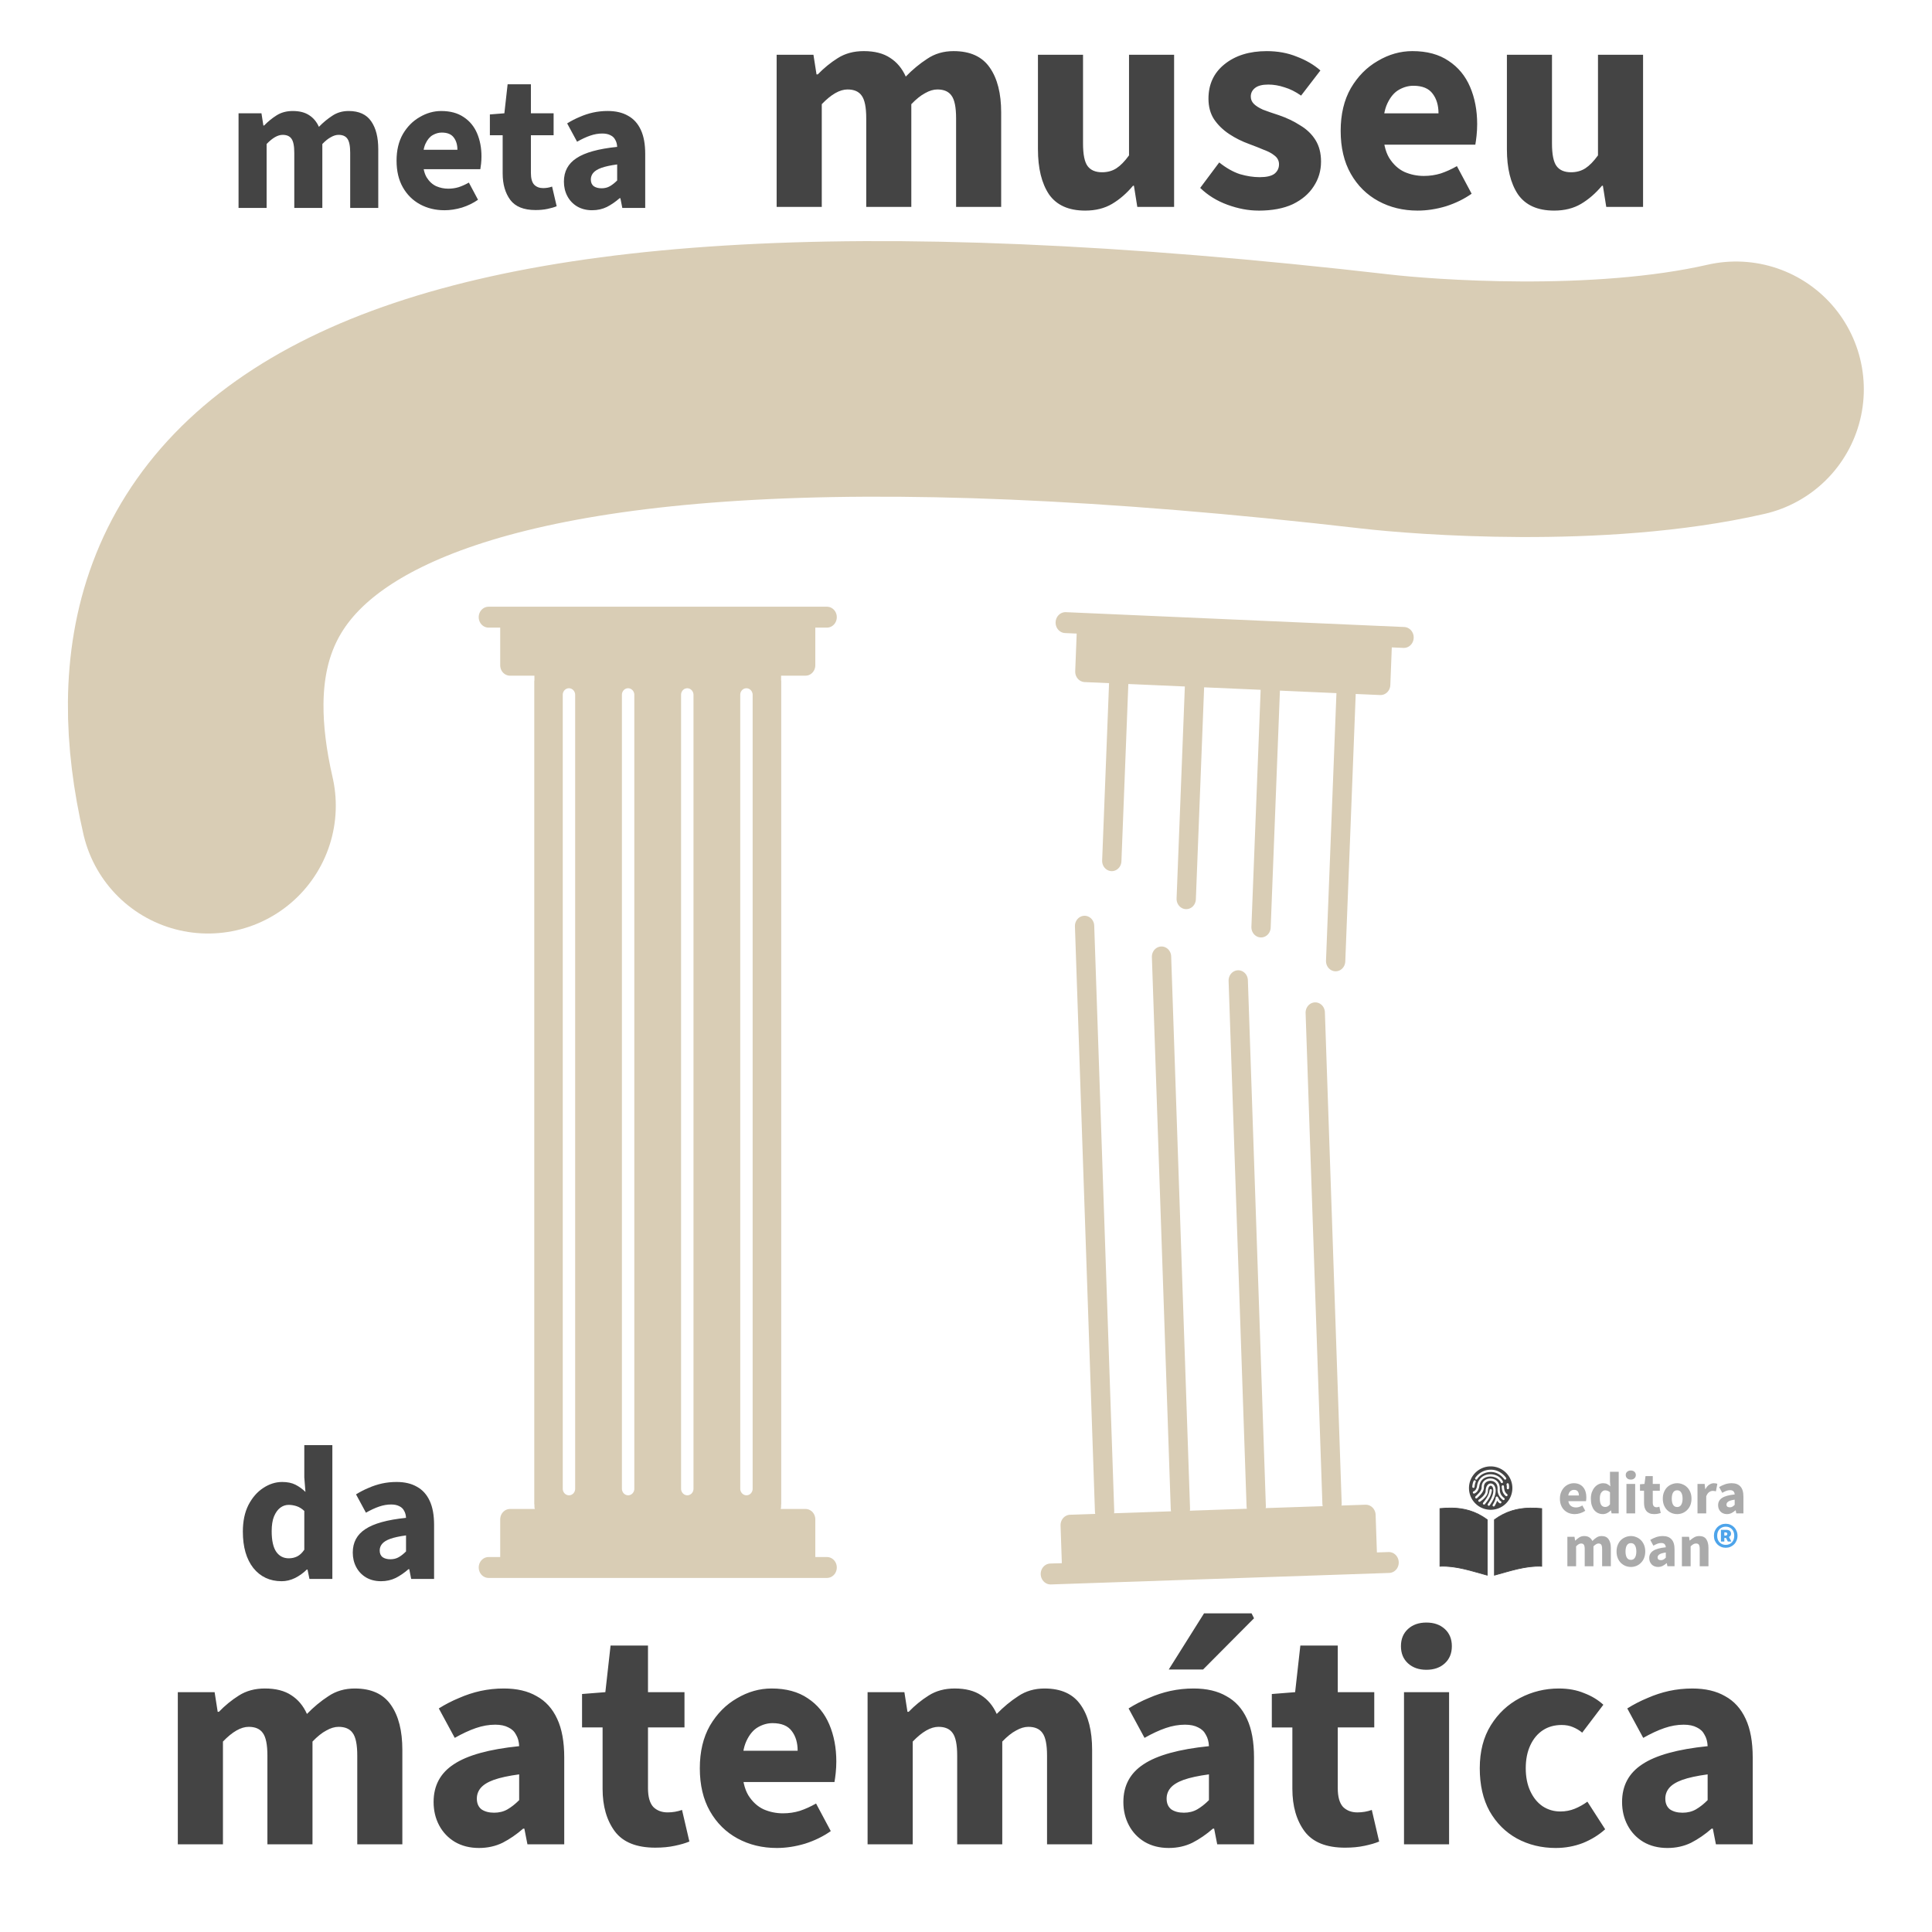 <?xml version="1.0" encoding="UTF-8" standalone="no"?>
<!-- Created with Inkscape (http://www.inkscape.org/) -->

<svg
   width="200mm"
   height="200mm"
   viewBox="0 0 200 200"
   version="1.1"
   id="svg1"
   inkscape:version="1.3.1 (9b9bdc1480, 2023-11-25, custom)"
   sodipodi:docname="museu_logo.svg"
   xml:space="preserve"
   xmlns:inkscape="http://www.inkscape.org/namespaces/inkscape"
   xmlns:sodipodi="http://sodipodi.sourceforge.net/DTD/sodipodi-0.dtd"
   xmlns="http://www.w3.org/2000/svg"
   xmlns:svg="http://www.w3.org/2000/svg"><sodipodi:namedview
     id="namedview1"
     pagecolor="#ffffff"
     bordercolor="#000000"
     borderopacity="0.25"
     inkscape:showpageshadow="2"
     inkscape:pageopacity="0.0"
     inkscape:pagecheckerboard="0"
     inkscape:deskcolor="#d1d1d1"
     inkscape:document-units="mm"
     showguides="true"
     inkscape:zoom="0.72426345"
     inkscape:cx="512.24454"
     inkscape:cy="486.70135"
     inkscape:window-width="2544"
     inkscape:window-height="954"
     inkscape:window-x="1288"
     inkscape:window-y="40"
     inkscape:window-maximized="0"
     inkscape:current-layer="layer1" /><defs
     id="defs1"><rect
       x="107.65"
       y="866.338"
       width="490.177"
       height="105.455"
       id="rect77" /><linearGradient
       id="linearGradient62-5"
       inkscape:swatch="gradient"><stop
         style="stop-color:#e2dcce;stop-opacity:1;"
         offset="0.394"
         id="stop76" /><stop
         style="stop-color:#d0b08d;stop-opacity:0;"
         offset="1"
         id="stop77" /></linearGradient><linearGradient
       id="linearGradient62-4"
       inkscape:swatch="gradient"><stop
         style="stop-color:#e2dcce;stop-opacity:1;"
         offset="0.394"
         id="stop74" /><stop
         style="stop-color:#d0b08d;stop-opacity:0;"
         offset="1"
         id="stop75" /></linearGradient><linearGradient
       id="linearGradient62-3"
       inkscape:swatch="gradient"><stop
         style="stop-color:#e2dcce;stop-opacity:1;"
         offset="0.394"
         id="stop72" /><stop
         style="stop-color:#d0b08d;stop-opacity:0;"
         offset="1"
         id="stop73" /></linearGradient><linearGradient
       id="linearGradient62-2"
       inkscape:swatch="gradient"><stop
         style="stop-color:#e2dcce;stop-opacity:1;"
         offset="0.394"
         id="stop70" /><stop
         style="stop-color:#d0b08d;stop-opacity:0;"
         offset="1"
         id="stop71" /></linearGradient><linearGradient
       id="linearGradient62"
       inkscape:swatch="gradient"><stop
         style="stop-color:#e2dcce;stop-opacity:1;"
         offset="0.394"
         id="stop68" /><stop
         style="stop-color:#d0b08d;stop-opacity:0;"
         offset="1"
         id="stop69" /></linearGradient><linearGradient
       id="swatch66"><stop
         style="stop-color:#e2dcce;stop-opacity:1;"
         offset="0"
         id="stop67" /></linearGradient><linearGradient
       id="linearGradient62-6"
       inkscape:swatch="gradient"><stop
         style="stop-color:#e2dcce;stop-opacity:1;"
         offset="0.394"
         id="stop65" /><stop
         style="stop-color:#d0b08d;stop-opacity:0;"
         offset="1"
         id="stop66" /></linearGradient><linearGradient
       id="linearGradient62-1"
       inkscape:swatch="gradient"><stop
         style="stop-color:#e2dcce;stop-opacity:1;"
         offset="0.394"
         id="stop63" /><stop
         style="stop-color:#d0b08d;stop-opacity:0;"
         offset="1"
         id="stop64" /></linearGradient><rect
       x="107.65"
       y="866.338"
       width="665.438"
       height="187.195"
       id="rect77-4" /><rect
       x="107.65"
       y="866.338"
       width="490.177"
       height="105.455"
       id="rect77-9" /><rect
       x="107.65"
       y="866.338"
       width="991.167"
       height="202.759"
       id="rect77-4-5" /><rect
       x="172"
       y="98"
       width="508"
       height="66"
       id="rect32" /><rect
       x="97.581"
       y="564.271"
       width="893.783"
       height="220.617"
       id="rect2" /><rect
       x="107.65"
       y="866.338"
       width="490.177"
       height="105.455"
       id="rect77-5" /><rect
       x="107.65"
       y="866.338"
       width="665.438"
       height="187.195"
       id="rect77-4-6" /><rect
       x="107.65"
       y="866.338"
       width="490.177"
       height="105.455"
       id="rect77-9-1" /><rect
       x="107.65"
       y="866.338"
       width="991.167"
       height="202.759"
       id="rect77-4-5-8" /><rect
       x="172"
       y="98"
       width="508"
       height="66"
       id="rect32-79" /><rect
       x="97.581"
       y="564.271"
       width="893.783"
       height="220.617"
       id="rect2-2" /><rect
       x="172"
       y="98"
       width="508"
       height="66"
       id="rect32-7" /><rect
       x="97.581"
       y="564.271"
       width="893.783"
       height="220.617"
       id="rect2-0" /></defs><g
     inkscape:label="Camada 1"
     inkscape:groupmode="layer"
     id="layer1"
     transform="translate(-9.898,-32.953)"><path
       d="m 34.593,54.48 v -9.799 h 2.371 l 0.198,1.264 h 0.079 q 0.593,-0.612 1.284,-1.047 0.711,-0.454 1.679,-0.454 1.047,0 1.699,0.435 0.652,0.415 1.008,1.205 0.652,-0.672 1.383,-1.146 0.731,-0.494 1.699,-0.494 1.6,0 2.331,1.067 0.731,1.047 0.731,2.884 v 6.085 H 46.15 V 48.77 q 0,-1.067 -0.296,-1.462 -0.277,-0.395 -0.909,-0.395 -0.375,0 -0.79,0.237 -0.415,0.217 -0.889,0.711 v 6.618 H 40.362 V 48.77 q 0,-1.067 -0.296,-1.462 -0.277,-0.395 -0.909,-0.395 -0.751,0 -1.659,0.948 v 6.618 z m 21.316,0.237 q -1.403,0 -2.529,-0.612 -1.126,-0.612 -1.778,-1.758 -0.652,-1.146 -0.652,-2.766 0,-1.6 0.652,-2.746 0.672,-1.146 1.738,-1.758 1.067,-0.632 2.232,-0.632 1.403,0 2.331,0.632 0.929,0.612 1.383,1.679 0.454,1.067 0.454,2.39 0,0.375 -0.04,0.751 -0.04,0.356 -0.079,0.573 h -6.421 l -0.04,-2.015 h 4.089 q 0,-0.77 -0.375,-1.264 -0.375,-0.514 -1.245,-0.514 -0.474,0 -0.929,0.257 -0.454,0.257 -0.751,0.889 -0.296,0.632 -0.277,1.758 0.02,1.106 0.395,1.738 0.395,0.632 0.988,0.909 0.593,0.257 1.245,0.257 0.573,0 1.087,-0.158 0.533,-0.178 1.047,-0.474 l 0.948,1.778 q -0.731,0.514 -1.659,0.81 -0.929,0.277 -1.818,0.277 z m 9.423,-0.02 q -1.818,0 -2.608,-1.047 -0.79,-1.067 -0.79,-2.746 v -3.951 h -1.324 v -2.153 l 1.501,-0.119 0.336,-3.003 h 2.41 v 3.003 h 2.351 v 2.272 h -2.351 v 3.912 q 0,0.83 0.336,1.205 0.356,0.356 0.929,0.356 0.237,0 0.474,-0.04 0.237,-0.04 0.454,-0.119 l 0.474,2.035 q -0.375,0.158 -0.948,0.277 -0.553,0.119 -1.245,0.119 z m 5.867,0.02 q -0.889,0 -1.561,-0.395 -0.652,-0.395 -1.008,-1.067 -0.356,-0.672 -0.356,-1.501 0,-1.58 1.304,-2.43 1.304,-0.869 4.208,-1.166 -0.02,-0.435 -0.198,-0.731 -0.158,-0.316 -0.494,-0.474 -0.336,-0.178 -0.849,-0.178 -0.612,0 -1.245,0.217 -0.632,0.217 -1.363,0.632 l -1.027,-1.897 q 0.632,-0.395 1.304,-0.672 0.672,-0.296 1.383,-0.454 0.731,-0.158 1.501,-0.158 1.264,0 2.114,0.494 0.869,0.474 1.324,1.462 0.454,0.968 0.454,2.489 v 5.591 h -2.371 l -0.198,-1.008 h -0.079 q -0.632,0.553 -1.324,0.909 -0.691,0.336 -1.521,0.336 z m 0.968,-2.272 q 0.494,0 0.869,-0.217 0.375,-0.217 0.751,-0.593 V 49.975 q -1.027,0.138 -1.64,0.356 -0.593,0.217 -0.849,0.533 -0.237,0.296 -0.237,0.672 0,0.454 0.296,0.691 0.316,0.217 0.81,0.217 z"
       id="text77"
       style="font-weight:bold;font-size:74.667px;line-height:1.31;font-family:'Source Sans 3';-inkscape-font-specification:'Source Sans 3 Bold';text-align:center;text-anchor:middle;white-space:pre;fill:#444444;stroke-width:0.624;stroke-linecap:square"
       inkscape:label="meta"
       aria-label="meta" /><path
       d="m 39.049,196.639 q -1.818,0 -2.924,-1.363 -1.087,-1.383 -1.087,-3.773 0,-1.6 0.573,-2.746 0.593,-1.146 1.521,-1.758 0.948,-0.632 1.976,-0.632 0.81,0 1.363,0.277 0.553,0.277 1.047,0.751 l -0.119,-1.501 v -3.339 h 2.904 v 13.849 h -2.371 l -0.198,-0.968 h -0.079 q -0.514,0.514 -1.205,0.869 -0.691,0.336 -1.403,0.336 z m 0.751,-2.371 q 0.474,0 0.869,-0.198 0.395,-0.198 0.731,-0.691 v -4.01 q -0.375,-0.356 -0.79,-0.494 -0.415,-0.138 -0.83,-0.138 -0.474,0 -0.869,0.296 -0.395,0.296 -0.652,0.909 -0.237,0.593 -0.237,1.521 0,1.442 0.474,2.134 0.474,0.672 1.304,0.672 z m 9.542,2.371 q -0.889,0 -1.561,-0.395 -0.652,-0.395 -1.008,-1.067 -0.356,-0.672 -0.356,-1.501 0,-1.58 1.304,-2.43 1.304,-0.869 4.208,-1.166 -0.02,-0.435 -0.198,-0.731 -0.158,-0.316 -0.494,-0.474 -0.336,-0.178 -0.849,-0.178 -0.612,0 -1.245,0.217 -0.632,0.217 -1.363,0.632 L 46.754,187.65 q 0.632,-0.395 1.304,-0.672 0.672,-0.296 1.383,-0.454 0.731,-0.158 1.501,-0.158 1.264,0 2.114,0.494 0.869,0.474 1.324,1.462 0.454,0.968 0.454,2.489 v 5.591 h -2.371 l -0.198,-1.008 h -0.079 q -0.632,0.553 -1.324,0.909 -0.691,0.336 -1.521,0.336 z m 0.968,-2.272 q 0.494,0 0.869,-0.217 0.375,-0.217 0.751,-0.593 v -1.659 q -1.027,0.138 -1.64,0.356 -0.593,0.217 -0.849,0.533 -0.237,0.296 -0.237,0.672 0,0.454 0.296,0.691 0.316,0.217 0.81,0.217 z"
       id="text77-7"
       style="font-weight:bold;font-size:74.667px;line-height:1.31;font-family:'Source Sans 3';-inkscape-font-specification:'Source Sans 3 Bold';text-align:center;white-space:pre;fill:#444444;stroke-width:0.624;stroke-linecap:square"
       inkscape:label="da"
       aria-label="da" /><path
       d="m 90.296,54.373 v -15.748 h 3.81 l 0.318,2.032 h 0.127 q 0.953,-0.984 2.064,-1.683 1.143,-0.73 2.699,-0.73 1.683,0 2.73,0.699 1.048,0.667 1.619,1.937 1.048,-1.079 2.223,-1.841 1.175,-0.794 2.731,-0.794 2.572,0 3.747,1.714 1.175,1.683 1.175,4.636 v 9.779 h -4.667 v -9.176 q 0,-1.714 -0.476,-2.349 -0.445,-0.635 -1.46,-0.635 -0.603,0 -1.27,0.381 -0.667,0.349 -1.429,1.143 v 10.636 h -4.667 v -9.176 q 0,-1.714 -0.476,-2.349 -0.445,-0.635 -1.46,-0.635 -1.206,0 -2.667,1.524 v 10.636 z m 31.94,0.381 q -2.572,0 -3.747,-1.683 -1.143,-1.714 -1.143,-4.667 v -9.779 h 4.667 v 9.176 q 0,1.714 0.476,2.349 0.476,0.635 1.492,0.635 0.857,0 1.492,-0.413 0.635,-0.413 1.302,-1.333 v -10.414 h 4.667 v 15.748 h -3.81 l -0.349,-2.191 h -0.095 q -0.984,1.175 -2.159,1.873 -1.175,0.699 -2.794,0.699 z m 17.939,0 q -1.556,0 -3.207,-0.603 -1.651,-0.603 -2.826,-1.746 l 1.968,-2.635 q 1.079,0.857 2.127,1.206 1.079,0.318 2.064,0.318 1.048,0 1.524,-0.349 0.476,-0.381 0.476,-0.984 0,-0.54 -0.445,-0.889 -0.413,-0.349 -1.111,-0.603 -0.667,-0.286 -1.524,-0.603 -1.143,-0.413 -2.095,-1.048 -0.953,-0.635 -1.556,-1.524 -0.572,-0.889 -0.572,-2.127 0,-2.223 1.651,-3.556 1.683,-1.365 4.381,-1.365 1.714,0 3.111,0.572 1.429,0.54 2.445,1.429 l -2,2.603 q -0.857,-0.603 -1.714,-0.857 -0.857,-0.286 -1.683,-0.286 -0.921,0 -1.365,0.349 -0.445,0.349 -0.445,0.889 0,0.445 0.318,0.762 0.318,0.318 0.953,0.603 0.667,0.254 1.651,0.572 1.206,0.413 2.191,1.048 1.016,0.603 1.587,1.524 0.572,0.921 0.572,2.223 0,1.429 -0.762,2.572 -0.73,1.143 -2.159,1.841 -1.429,0.667 -3.556,0.667 z m 16.478,0 q -2.254,0 -4.064,-0.984 -1.81,-0.984 -2.857,-2.826 -1.048,-1.841 -1.048,-4.445 0,-2.572 1.048,-4.413 1.079,-1.841 2.794,-2.826 1.714,-1.016 3.588,-1.016 2.254,0 3.747,1.016 1.492,0.984 2.223,2.699 0.73,1.714 0.73,3.842 0,0.603 -0.064,1.206 -0.064,0.572 -0.127,0.921 h -10.319 l -0.064,-3.239 h 6.572 q 0,-1.238 -0.603,-2.032 -0.603,-0.826 -2,-0.826 -0.762,0 -1.492,0.413 -0.73,0.413 -1.206,1.429 -0.476,1.016 -0.445,2.826 0.032,1.778 0.635,2.794 0.635,1.016 1.587,1.46 0.953,0.413 2,0.413 0.921,0 1.746,-0.254 0.857,-0.286 1.683,-0.762 l 1.524,2.857 q -1.175,0.826 -2.667,1.302 -1.492,0.445 -2.921,0.445 z m 14.129,0 q -2.572,0 -3.747,-1.683 -1.143,-1.714 -1.143,-4.667 v -9.779 h 4.667 v 9.176 q 0,1.714 0.476,2.349 0.476,0.635 1.492,0.635 0.857,0 1.492,-0.413 0.635,-0.413 1.302,-1.333 v -10.414 h 4.667 v 15.748 h -3.81 l -0.349,-2.191 h -0.095 q -0.984,1.175 -2.159,1.873 -1.175,0.699 -2.794,0.699 z"
       id="text77-6"
       style="font-weight:bold;font-size:120px;line-height:1.31;font-family:'Source Sans 3';-inkscape-font-specification:'Source Sans 3 Bold';text-align:center;white-space:pre;fill:#444444;stroke-width:0.624;stroke-linecap:square"
       inkscape:label="museu"
       aria-label="museu" /><path
       d="m 28.305,223.874 v -15.748 h 3.81 l 0.318,2.032 h 0.127 q 0.953,-0.984 2.064,-1.683 1.143,-0.73 2.699,-0.73 1.683,0 2.731,0.699 1.048,0.667 1.619,1.937 1.048,-1.079 2.223,-1.841 1.175,-0.794 2.731,-0.794 2.572,0 3.747,1.714 1.175,1.683 1.175,4.636 v 9.779 h -4.667 v -9.176 q 0,-1.714 -0.476,-2.349 -0.445,-0.635 -1.46,-0.635 -0.603,0 -1.27,0.381 -0.667,0.349 -1.429,1.143 v 10.636 h -4.667 v -9.176 q 0,-1.714 -0.476,-2.349 -0.445,-0.635 -1.46,-0.635 -1.206,0 -2.667,1.524 v 10.636 z m 31.178,0.381 q -1.429,0 -2.508,-0.635 -1.048,-0.635 -1.619,-1.714 -0.572,-1.079 -0.572,-2.413 0,-2.54 2.095,-3.905 2.095,-1.397 6.763,-1.873 -0.032,-0.699 -0.318,-1.175 -0.254,-0.508 -0.794,-0.762 -0.54,-0.286 -1.365,-0.286 -0.984,0 -2,0.349 -1.016,0.349 -2.191,1.016 l -1.651,-3.048 q 1.016,-0.635 2.095,-1.079 1.079,-0.476 2.223,-0.73 1.175,-0.254 2.413,-0.254 2.032,0 3.397,0.794 1.397,0.762 2.127,2.349 0.73,1.556 0.73,4 v 8.985 h -3.81 l -0.318,-1.619 h -0.127 q -1.016,0.889 -2.127,1.46 -1.111,0.54 -2.445,0.54 z m 1.556,-3.651 q 0.794,0 1.397,-0.349 0.603,-0.349 1.206,-0.953 v -2.667 q -1.651,0.222 -2.635,0.572 -0.953,0.349 -1.365,0.857 -0.381,0.476 -0.381,1.079 0,0.73 0.476,1.111 0.508,0.349 1.302,0.349 z m 16.7,3.619 q -2.921,0 -4.191,-1.683 -1.27,-1.714 -1.27,-4.413 v -6.35 h -2.127 v -3.461 l 2.413,-0.191 0.54,-4.826 h 3.873 v 4.826 h 3.778 v 3.651 h -3.778 v 6.287 q 0,1.333 0.54,1.937 0.572,0.572 1.492,0.572 0.381,0 0.762,-0.064 0.381,-0.064 0.73,-0.191 l 0.762,3.27 q -0.603,0.254 -1.524,0.445 -0.889,0.191 -2,0.191 z m 12.573,0.032 q -2.254,0 -4.064,-0.984 -1.81,-0.984 -2.857,-2.826 -1.048,-1.841 -1.048,-4.445 0,-2.572 1.048,-4.413 1.079,-1.841 2.794,-2.826 1.714,-1.016 3.588,-1.016 2.254,0 3.747,1.016 1.492,0.984 2.223,2.699 0.73,1.714 0.73,3.842 0,0.603 -0.064,1.206 -0.064,0.572 -0.127,0.921 H 85.963 l -0.064,-3.239 h 6.572 q 0,-1.238 -0.603,-2.032 -0.603,-0.826 -2,-0.826 -0.762,0 -1.492,0.413 -0.73,0.413 -1.206,1.429 -0.476,1.016 -0.445,2.826 0.032,1.778 0.635,2.794 0.635,1.016 1.587,1.46 0.953,0.413 2,0.413 0.921,0 1.746,-0.254 0.857,-0.286 1.683,-0.762 l 1.524,2.857 q -1.175,0.826 -2.667,1.302 -1.492,0.445 -2.921,0.445 z m 9.398,-0.381 v -15.748 h 3.81 l 0.318,2.032 h 0.127 q 0.953,-0.984 2.064,-1.683 1.143,-0.73 2.699,-0.73 1.683,0 2.731,0.699 1.048,0.667 1.619,1.937 1.048,-1.079 2.223,-1.841 1.175,-0.794 2.731,-0.794 2.572,0 3.747,1.714 1.175,1.683 1.175,4.636 v 9.779 h -4.667 v -9.176 q 0,-1.714 -0.476,-2.349 -0.445,-0.635 -1.46,-0.635 -0.603,0 -1.27,0.381 -0.667,0.349 -1.429,1.143 v 10.636 h -4.667 v -9.176 q 0,-1.714 -0.476,-2.349 -0.445,-0.635 -1.46,-0.635 -1.206,0 -2.667,1.524 v 10.636 z m 31.178,0.381 q -1.429,0 -2.508,-0.635 -1.048,-0.635 -1.619,-1.714 -0.572,-1.079 -0.572,-2.413 0,-2.54 2.095,-3.905 2.095,-1.397 6.763,-1.873 -0.032,-0.699 -0.318,-1.175 -0.254,-0.508 -0.794,-0.762 -0.54,-0.286 -1.365,-0.286 -0.984,0 -2,0.349 -1.016,0.349 -2.191,1.016 l -1.651,-3.048 q 1.016,-0.635 2.095,-1.079 1.079,-0.476 2.223,-0.73 1.175,-0.254 2.413,-0.254 2.032,0 3.397,0.794 1.397,0.762 2.127,2.349 0.73,1.556 0.73,4 v 8.985 h -3.81 l -0.318,-1.619 h -0.127 q -1.016,0.889 -2.127,1.46 -1.111,0.54 -2.445,0.54 z m 1.556,-3.651 q 0.794,0 1.397,-0.349 0.603,-0.349 1.206,-0.953 v -2.667 q -1.651,0.222 -2.635,0.572 -0.953,0.349 -1.365,0.857 -0.381,0.476 -0.381,1.079 0,0.73 0.476,1.111 0.508,0.349 1.302,0.349 z m -1.556,-14.827 3.651,-5.81 h 4.921 l 0.254,0.508 -5.271,5.302 z m 18.256,18.447 q -2.921,0 -4.191,-1.683 -1.27,-1.714 -1.27,-4.413 v -6.35 h -2.127 v -3.461 l 2.413,-0.191 0.54,-4.826 h 3.873 v 4.826 h 3.778 v 3.651 h -3.778 v 6.287 q 0,1.333 0.54,1.937 0.572,0.572 1.492,0.572 0.381,0 0.762,-0.064 0.381,-0.064 0.73,-0.191 l 0.762,3.27 q -0.603,0.254 -1.524,0.445 -0.889,0.191 -2,0.191 z m 6.096,-0.349 v -15.748 h 4.667 v 15.748 z m 2.318,-18.066 q -1.175,0 -1.905,-0.667 -0.73,-0.667 -0.73,-1.778 0,-1.111 0.73,-1.778 0.73,-0.667 1.905,-0.667 1.175,0 1.905,0.667 0.73,0.667 0.73,1.778 0,1.111 -0.73,1.778 -0.73,0.667 -1.905,0.667 z m 13.398,18.447 q -2.223,0 -4.032,-0.984 -1.778,-0.984 -2.826,-2.826 -1.016,-1.841 -1.016,-4.445 0,-2.603 1.143,-4.445 1.143,-1.841 3.016,-2.826 1.873,-0.984 4.032,-0.984 1.46,0 2.603,0.476 1.175,0.445 2,1.206 l -2.191,2.889 q -0.413,-0.349 -0.953,-0.572 -0.508,-0.222 -1.175,-0.222 -1.111,0 -1.937,0.54 -0.826,0.54 -1.302,1.556 -0.476,1.016 -0.476,2.381 0,1.365 0.476,2.381 0.476,1.016 1.27,1.556 0.826,0.54 1.841,0.54 0.794,0 1.492,-0.286 0.699,-0.286 1.302,-0.73 l 1.841,2.857 q -0.984,0.889 -2.318,1.429 -1.333,0.508 -2.794,0.508 z m 11.557,0 q -1.429,0 -2.508,-0.635 -1.048,-0.635 -1.619,-1.714 -0.572,-1.079 -0.572,-2.413 0,-2.54 2.095,-3.905 2.095,-1.397 6.763,-1.873 -0.032,-0.699 -0.318,-1.175 -0.254,-0.508 -0.794,-0.762 -0.54,-0.286 -1.365,-0.286 -0.984,0 -2,0.349 -1.016,0.349 -2.191,1.016 l -1.651,-3.048 q 1.016,-0.635 2.095,-1.079 1.079,-0.476 2.223,-0.73 1.175,-0.254 2.413,-0.254 2.032,0 3.397,0.794 1.397,0.762 2.127,2.349 0.73,1.556 0.73,4 v 8.985 h -3.81 l -0.318,-1.619 h -0.127 q -1.016,0.889 -2.127,1.46 -1.111,0.54 -2.445,0.54 z m 1.556,-3.651 q 0.794,0 1.397,-0.349 0.603,-0.349 1.206,-0.953 v -2.667 q -1.651,0.222 -2.635,0.572 -0.953,0.349 -1.365,0.857 -0.381,0.476 -0.381,1.079 0,0.73 0.476,1.111 0.508,0.349 1.302,0.349 z"
       id="text77-6-7"
       style="-inkscape-font-specification:'Source Sans 3 Bold';fill:#444444;stroke-width:0.624;stroke-linecap:square"
       inkscape:label="matematica"
       aria-label="matemática" /><g
       id="g35"
       transform="matrix(0.144,0,0,0.144,155.459,166.572)"
       style="display:inline"><g
         id="g8-5"
         transform="translate(2.239,0.529)"><g
           id="g1"
           transform="translate(-24.018,3.838)"><path
             style="-inkscape-font-specification:'Source Sans Pro Bold';fill:#aaaaaa;stroke-width:0.497"
             d="m 143.055,156.193 q -2.263,0 -4.228,-0.726 -1.964,-0.769 -3.417,-2.178 -1.452,-1.452 -2.263,-3.502 -0.811,-2.05 -0.811,-4.698 0,-2.562 0.854,-4.612 0.854,-2.093 2.221,-3.502 1.409,-1.452 3.203,-2.221 1.794,-0.769 3.715,-0.769 2.263,0 3.929,0.769 1.708,0.769 2.819,2.135 1.153,1.367 1.708,3.246 0.555,1.836 0.555,4.014 0,0.854 -0.085,1.623 -0.085,0.769 -0.171,1.153 h -12.684 q 0.427,2.306 1.879,3.417 1.495,1.068 3.63,1.068 2.263,0 4.57,-1.409 l 2.093,3.801 q -1.623,1.11 -3.63,1.751 -1.965,0.641 -3.886,0.641 z m 2.947,-13.41 q 0,-1.794 -0.811,-2.904 -0.811,-1.11 -2.733,-1.11 -1.495,0 -2.648,0.982 -1.11,0.982 -1.452,3.032 z m 17.253,13.41 q -1.964,0 -3.587,-0.769 -1.58,-0.769 -2.733,-2.178 -1.11,-1.452 -1.751,-3.502 -0.598,-2.05 -0.598,-4.655 0,-2.605 0.726,-4.655 0.769,-2.05 1.965,-3.459 1.238,-1.452 2.819,-2.221 1.623,-0.769 3.288,-0.769 1.794,0 2.947,0.598 1.153,0.598 2.263,1.623 l -0.256,-3.246 v -7.217 h 6.278 v 29.937 h -5.125 l -0.427,-2.093 h -0.171 q -1.11,1.11 -2.605,1.879 -1.495,0.726 -3.032,0.726 z m 1.623,-5.125 q 1.025,0 1.836,-0.427 0.854,-0.427 1.623,-1.495 v -8.669 q -0.854,-0.769 -1.751,-1.068 -0.897,-0.299 -1.751,-0.299 -1.495,0 -2.648,1.452 -1.153,1.409 -1.153,4.441 0,3.16 0.982,4.612 1.025,1.452 2.861,1.452 z m 15.289,-16.57 h 6.278 v 21.182 h -6.278 z m 3.118,-3.118 q -1.58,0 -2.605,-0.897 -1.025,-0.94 -1.025,-2.392 0,-1.452 1.025,-2.349 1.025,-0.897 2.605,-0.897 1.623,0 2.605,0.897 1.025,0.897 1.025,2.349 0,1.452 -1.025,2.392 -0.982,0.897 -2.605,0.897 z m 16.826,24.813 q -1.964,0 -3.374,-0.598 -1.367,-0.598 -2.263,-1.666 -0.854,-1.068 -1.281,-2.562 -0.384,-1.537 -0.384,-3.374 v -8.584 h -2.904 v -4.655 l 3.246,-0.256 0.726,-5.637 h 5.21 v 5.637 h 5.082 v 4.911 h -5.082 v 8.499 q 0,1.794 0.726,2.605 0.769,0.769 2.007,0.769 0.512,0 1.025,-0.128 0.555,-0.128 0.982,-0.299 l 0.982,4.57 q -0.854,0.256 -2.007,0.512 -1.153,0.256 -2.691,0.256 z m 16.527,0 q -2.007,0 -3.886,-0.726 -1.879,-0.769 -3.331,-2.178 -1.409,-1.409 -2.263,-3.459 -0.854,-2.093 -0.854,-4.74 0,-2.648 0.854,-4.698 0.854,-2.093 2.263,-3.502 1.452,-1.409 3.331,-2.135 1.879,-0.769 3.886,-0.769 2.007,0 3.844,0.769 1.879,0.726 3.288,2.135 1.452,1.409 2.306,3.502 0.854,2.05 0.854,4.698 0,2.648 -0.854,4.74 -0.854,2.05 -2.306,3.459 -1.409,1.409 -3.288,2.178 -1.836,0.726 -3.844,0.726 z m 0,-5.082 q 1.922,0 2.904,-1.623 0.982,-1.623 0.982,-4.399 0,-2.776 -0.982,-4.399 -0.982,-1.623 -2.904,-1.623 -1.964,0 -2.947,1.623 -0.94,1.623 -0.94,4.399 0,2.776 0.94,4.399 0.982,1.623 2.947,1.623 z m 14.606,-16.613 h 5.125 l 0.427,3.715 h 0.171 q 1.153,-2.178 2.776,-3.203 1.623,-1.025 3.246,-1.025 0.897,0 1.452,0.128 0.598,0.085 1.068,0.299 l -1.025,5.424 q -0.598,-0.171 -1.11,-0.256 -0.512,-0.085 -1.196,-0.085 -1.196,0 -2.52,0.854 -1.281,0.854 -2.135,3.032 v 12.3 h -6.278 z m 21.14,21.695 q -1.452,0 -2.648,-0.512 -1.153,-0.47 -1.965,-1.324 -0.811,-0.897 -1.281,-2.05 -0.427,-1.153 -0.427,-2.52 0,-3.331 2.819,-5.21 2.819,-1.879 9.097,-2.52 -0.085,-1.409 -0.854,-2.221 -0.726,-0.854 -2.477,-0.854 -1.367,0 -2.733,0.512 -1.324,0.512 -2.861,1.409 l -2.263,-4.143 q 2.05,-1.238 4.271,-2.007 2.263,-0.769 4.783,-0.769 4.1,0 6.235,2.349 2.178,2.306 2.178,7.217 v 12.129 h -5.125 l -0.427,-2.178 h -0.171 q -1.367,1.196 -2.861,1.964 -1.495,0.726 -3.288,0.726 z m 2.135,-4.869 q 1.068,0 1.836,-0.47 0.769,-0.47 1.623,-1.324 v -3.715 q -3.331,0.47 -4.612,1.367 -1.281,0.897 -1.281,2.135 0,1.025 0.641,1.537 0.683,0.47 1.794,0.47 z"
             id="text4-8"
             aria-label="editora " /><g
             id="text41"
             style="font-weight:bold;font-size:42.707px;font-family:'Source Sans Pro';-inkscape-font-specification:'Source Sans Pro Bold';fill:#aaaaaa;fill-rule:evenodd;stroke-width:0.497;stroke-linecap:round;stroke-linejoin:round"
             aria-label="moan® "
             transform="translate(0,-6.879)"><path
               d="m 137.695,179.366 h 5.125 l 0.427,2.733 h 0.171 q 1.324,-1.324 2.819,-2.263 1.495,-0.982 3.587,-0.982 2.263,0 3.63,0.94 1.409,0.897 2.221,2.605 1.409,-1.452 2.947,-2.477 1.58,-1.068 3.715,-1.068 3.417,0 4.997,2.306 1.623,2.263 1.623,6.235 v 13.154 h -6.278 v -12.342 q 0,-2.306 -0.641,-3.16 -0.598,-0.854 -1.965,-0.854 -1.58,0 -3.63,2.05 v 14.307 h -6.278 v -12.342 q 0,-2.306 -0.641,-3.16 -0.598,-0.854 -1.964,-0.854 -1.623,0 -3.587,2.05 v 14.307 h -6.278 z m 45.696,21.695 q -2.007,0 -3.886,-0.726 -1.879,-0.769 -3.331,-2.178 -1.409,-1.409 -2.263,-3.459 -0.854,-2.093 -0.854,-4.74 0,-2.648 0.854,-4.698 0.854,-2.093 2.263,-3.502 1.452,-1.409 3.331,-2.135 1.879,-0.769 3.886,-0.769 2.007,0 3.844,0.769 1.879,0.726 3.288,2.135 1.452,1.409 2.306,3.502 0.854,2.05 0.854,4.698 0,2.648 -0.854,4.74 -0.854,2.05 -2.306,3.459 -1.409,1.409 -3.288,2.178 -1.836,0.726 -3.844,0.726 z m 0,-5.082 q 1.922,0 2.904,-1.623 0.982,-1.623 0.982,-4.399 0,-2.776 -0.982,-4.399 -0.982,-1.623 -2.904,-1.623 -1.964,0 -2.947,1.623 -0.94,1.623 -0.94,4.399 0,2.776 0.94,4.399 0.982,1.623 2.947,1.623 z m 19.474,5.082 q -1.452,0 -2.648,-0.512 -1.153,-0.47 -1.964,-1.324 -0.811,-0.897 -1.281,-2.05 -0.427,-1.153 -0.427,-2.52 0,-3.331 2.819,-5.21 2.819,-1.879 9.097,-2.52 -0.085,-1.409 -0.854,-2.221 -0.726,-0.854 -2.477,-0.854 -1.367,0 -2.733,0.512 -1.324,0.512 -2.861,1.409 l -2.263,-4.143 q 2.05,-1.238 4.271,-2.007 2.263,-0.769 4.783,-0.769 4.1,0 6.235,2.349 2.178,2.306 2.178,7.217 v 12.129 h -5.125 l -0.427,-2.178 H 209.015 q -1.367,1.196 -2.861,1.965 -1.495,0.726 -3.288,0.726 z m 2.135,-4.869 q 1.068,0 1.836,-0.47 0.769,-0.47 1.623,-1.324 v -3.715 q -3.331,0.47 -4.612,1.367 -1.281,0.897 -1.281,2.135 0,1.025 0.641,1.537 0.683,0.47 1.794,0.47 z m 15.033,-16.826 h 5.125 l 0.427,2.691 h 0.171 q 1.367,-1.281 2.989,-2.221 1.623,-0.982 3.801,-0.982 3.459,0 4.997,2.263 1.58,2.263 1.58,6.278 v 13.154 h -6.278 v -12.342 q 0,-2.306 -0.641,-3.16 -0.598,-0.854 -1.964,-0.854 -1.196,0 -2.05,0.555 -0.854,0.512 -1.879,1.495 v 14.307 h -6.278 z"
               id="path1-3" /><path
               style="fill:#4da4ea"
               d="m 251.551,187.267 q -1.751,0 -3.331,-0.641 -1.537,-0.641 -2.691,-1.794 -1.153,-1.153 -1.836,-2.733 -0.641,-1.58 -0.641,-3.459 0,-1.879 0.641,-3.459 0.683,-1.58 1.836,-2.733 1.153,-1.153 2.691,-1.794 1.58,-0.641 3.331,-0.641 1.751,0 3.288,0.641 1.537,0.641 2.691,1.794 1.153,1.153 1.794,2.733 0.683,1.58 0.683,3.459 0,1.879 -0.683,3.459 -0.641,1.58 -1.794,2.733 -1.153,1.153 -2.691,1.794 -1.537,0.641 -3.288,0.641 z m 0,-2.093 q 2.691,0 4.399,-1.751 1.708,-1.794 1.708,-4.783 0,-2.989 -1.708,-4.74 -1.708,-1.794 -4.399,-1.794 -1.367,0 -2.477,0.47 -1.11,0.47 -1.964,1.324 -0.811,0.854 -1.281,2.05 -0.427,1.196 -0.427,2.691 0,1.495 0.427,2.691 0.47,1.196 1.281,2.05 0.854,0.854 1.964,1.324 1.11,0.47 2.477,0.47 z m -3.459,-10.805 h 3.801 q 1.495,0 2.477,0.683 0.982,0.683 0.982,2.135 0,1.58 -1.495,2.306 l 1.751,3.288 h -2.562 l -1.281,-2.562 h -1.238 v 2.562 h -2.434 z m 3.331,4.143 q 0.641,0 0.94,-0.342 0.342,-0.384 0.342,-0.854 0,-0.47 -0.342,-0.769 -0.299,-0.342 -0.94,-0.342 h -0.897 v 2.306 z"
               id="path2-5" /></g></g><g
           id="g7-6"
           transform="translate(-16.14,1.474)"><g
             id="path3"><path
               style="color:#000000;fill:#444444;-inkscape-stroke:none"
               d="m 38.216,154.578 v 41.473 c 11.688,-0.521 22.784,3.392 33.999,6.416 v -39.869 c -11.186,-8.261 -22.565,-9.166 -33.999,-8.02 z"
               id="path6" /><path
               style="color:#000000;fill:#444444;-inkscape-stroke:none"
               d="m 46.785,153.922 c -2.863,-0.054 -5.73,0.105 -8.596,0.393 l -0.238,0.023 v 0.24 41.75 l 0.277,-0.012 c 11.621,-0.518 22.69,3.381 33.918,6.408 l 0.334,0.09 v -40.35 l -0.107,-0.08 c -8.436,-6.23 -16.998,-8.302 -25.588,-8.463 z m -0.014,0.527 c 8.47,0.154 16.869,2.192 25.178,8.293 v 39.379 c -11.001,-2.984 -21.934,-6.768 -33.469,-6.322 v -40.969 c 2.771,-0.271 5.535,-0.431 8.291,-0.381 z"
               id="path7" /></g><g
             id="path3-3"><path
               style="color:#000000;fill:#444444;-inkscape-stroke:none"
               d="m 111.385,154.578 v 41.473 c -11.688,-0.521 -22.784,3.392 -33.999,6.416 v -39.869 c 11.186,-8.261 22.565,-9.166 33.999,-8.02 z"
               id="path10" /><path
               style="color:#000000;fill:#444444;-inkscape-stroke:none"
               d="m 103.018,153.943 c -8.657,0.155 -17.353,2.211 -25.789,8.441 l -0.107,0.08 v 40.35 l 0.334,-0.09 c 11.228,-3.028 22.297,-6.927 33.918,-6.408 l 0.277,0.012 v -41.99 c -2.866,-0.287 -5.747,-0.446 -8.633,-0.395 z m -0.188,0.506 c 2.756,-0.05 5.519,0.11 8.289,0.381 v 40.969 c -11.534,-0.446 -22.467,3.339 -33.467,6.322 v -39.381 c 8.308,-6.099 16.708,-8.137 25.178,-8.291 z"
               id="path11" /></g></g></g><g
         id="g2"><g
           id="path4-2"
           transform="translate(-13.901,2.003)"><path
             id="path5"
             style="color:#000000;fill:#444444;-inkscape-stroke:none"
             d="m 74.689,124.257 a 15.595,15.595 0 0 0 -15.595,15.595 15.595,15.595 0 0 0 15.595,15.595 A 15.595,15.595 0 0 0 90.284,139.852 15.595,15.595 0 0 0 74.689,124.257 Z m 0.179,2.367 c 7.062,0 10.902,5.888 10.902,5.888 a 0.817,0.829 0 0 1 -0.229,1.149 0.817,0.829 0 0 1 -1.132,-0.234 c 0,0 -3.373,-5.147 -9.541,-5.147 -6.927,0 -9.867,5.114 -9.867,5.114 a 0.817,0.829 0 0 1 -1.12,0.287 0.817,0.829 0 0 1 -0.283,-1.135 c 0,0 3.535,-5.923 11.27,-5.923 z m -0.646,3.272 c 3.75,-0.092 7.577,1.718 9.248,5.186 a 0.817,0.829 0 0 1 -0.375,1.108 0.817,0.829 0 0 1 -1.092,-0.38 c -1.418,-2.943 -4.996,-4.534 -8.381,-4.219 -3.385,0.314 -6.455,2.371 -7.107,6.877 -0.305,2.108 -1.155,3.46 -1.961,4.253 -0.806,0.793 -1.633,1.061 -1.633,1.061 a 0.817,0.829 0 0 1 -1.019,-0.554 0.817,0.829 0 0 1 0.546,-1.033 c 0,0 0.403,-0.109 0.967,-0.665 0.564,-0.556 1.226,-1.524 1.483,-3.304 0.753,-5.202 4.596,-7.917 8.575,-8.287 0.249,-0.023 0.498,-0.038 0.748,-0.044 z m 0.051,3.06 c 0.205,-0.006 0.411,-0.003 0.617,0.009 h 5.16e-4 c 1.645,0.095 3.295,0.758 4.515,2.047 1.22,1.29 1.968,3.202 1.861,5.611 -0.146,3.278 1.602,5.184 3.152,6.391 a 0.817,0.829 0 0 1 0.151,1.163 0.817,0.829 0 0 1 -1.146,0.153 c -1.763,-1.373 -3.965,-3.86 -3.79,-7.781 0.091,-2.033 -0.504,-3.434 -1.406,-4.388 -0.902,-0.954 -2.154,-1.467 -3.43,-1.54 -1.276,-0.073 -2.553,0.303 -3.472,1.05 -0.918,0.747 -1.516,1.833 -1.494,3.413 0.023,1.643 -0.565,3.05 -1.467,4.304 -0.902,1.254 -2.108,2.396 -3.443,3.685 a 0.817,0.829 0 0 1 -1.154,-0.029 0.817,0.829 0 0 1 0.029,-1.171 c 1.338,-1.292 2.481,-2.395 3.248,-3.462 0.768,-1.067 1.17,-2.057 1.153,-3.303 -0.029,-2.041 0.827,-3.689 2.105,-4.729 1.118,-0.91 2.532,-1.38 3.969,-1.42 z m -11.053,1.289 a 0.817,0.829 0 0 1 0.309,0.079 0.817,0.829 0 0 1 0.388,1.104 c -0.46,0.985 -0.726,2.292 -0.826,3.522 a 0.817,0.829 0 0 1 -0.881,0.759 0.817,0.829 0 0 1 -0.747,-0.893 c 0.11,-1.366 0.388,-2.835 0.978,-4.097 a 0.817,0.829 0 0 1 0.464,-0.426 0.817,0.829 0 0 1 0.315,-0.046 z m 23.673,2.113 a 0.817,0.829 0 0 1 0.809,0.659 c 0.233,1.123 0.252,1.646 0.179,2.912 a 0.817,0.829 0 0 1 -0.862,0.78 0.817,0.829 0 0 1 -0.768,-0.876 c 0.071,-1.241 0.073,-1.412 -0.147,-2.474 a 0.817,0.829 0 0 1 0.631,-0.982 0.817,0.829 0 0 1 0.159,-0.018 z m -12.314,0.186 c 0.915,-0.031 1.843,0.393 2.487,1.175 1.963,2.383 1.993,7.537 -3.063,14.507 a 0.817,0.829 0 0 1 -1.142,0.176 0.817,0.829 0 0 1 -0.174,-1.159 c 4.822,-6.647 4.284,-11.054 3.126,-12.461 -0.579,-0.703 -1.138,-0.795 -1.738,-0.405 -0.6,0.39 -1.307,1.53 -1.384,3.731 -0.077,2.18 -1.565,4 -2.934,5.328 -1.368,1.328 -2.718,2.183 -2.718,2.183 a 0.817,0.829 0 0 1 -1.125,-0.263 0.817,0.829 0 0 1 0.259,-1.143 c 0,0 1.221,-0.777 2.455,-1.975 1.234,-1.198 2.381,-2.797 2.43,-4.19 0.089,-2.532 0.884,-4.252 2.135,-5.066 0.313,-0.204 0.65,-0.334 0.995,-0.396 0.129,-0.023 0.26,-0.037 0.391,-0.041 z m 8.785,1.293 a 0.817,0.829 0 0 1 0.868,0.772 c 0.195,2.979 0.664,4.248 2.305,5.622 a 0.817,0.829 0 0 1 0.111,1.166 0.817,0.829 0 0 1 -1.15,0.112 c -1.951,-1.633 -2.689,-3.63 -2.895,-6.79 a 0.817,0.829 0 0 1 0.761,-0.883 z m -8.517,2.757 a 0.817,0.829 0 0 1 0.695,0.937 c -0.582,4.179 -2.619,6.853 -4.988,9.889 a 0.817,0.829 0 0 1 -1.147,0.134 0.817,0.829 0 0 1 -0.134,-1.164 c 2.363,-3.028 4.128,-5.34 4.651,-9.092 a 0.817,0.829 0 0 1 0.923,-0.705 z m 4.317,5.324 a 0.817,0.829 0 0 1 0.627,0.359 c 0.545,0.81 0.801,1.464 1.057,1.912 0.256,0.448 0.477,0.734 1.149,1.115 a 0.817,0.829 0 0 1 0.316,1.127 0.817,0.829 0 0 1 -1.111,0.32 c -0.894,-0.505 -1.42,-1.125 -1.766,-1.729 -0.03,-0.052 -0.058,-0.104 -0.086,-0.155 -0.478,1.383 -1.105,2.649 -1.783,3.811 a 0.817,0.829 0 0 1 -1.119,0.29 0.817,0.829 0 0 1 -0.287,-1.136 c 1.014,-1.737 1.94,-3.246 2.143,-5.175 a 0.817,0.829 0 0 1 0.613,-0.715 0.817,0.829 0 0 1 0.246,-0.024 z" /></g><g
           id="g30-6"
           transform="matrix(0.647,0,0,0.647,-31.285,-6.606)"
           inkscape:export-filename="teste.svg"
           inkscape:export-xdpi="300"
           inkscape:export-ydpi="300"><g
             id="g36"
             transform="matrix(0.954,0,0,0.968,6.284,7.366)" /></g></g></g><g
       inkscape:label="Camada 1"
       id="layer1-0"
       transform="translate(-36.75,9.166)"><g
         id="g9"
         inkscape:label="BaixoRelevoDaColuna1"
         style="fill:none;stroke:#000000;stroke-opacity:0.926"
         transform="matrix(0.741,-0.025,0.027,0.787,52.586,28.994)" /><g
         id="g49-2"
         style="display:inline;stroke:#d9cdb5;stroke-opacity:1"
         inkscape:label="Colunas"
         transform="translate(41.512,7.238)"><g
           id="g50-3"
           transform="matrix(0.742,0,0,0.787,20.66,8.63)"
           style="fill:#444444;fill-opacity:1;stroke:#d9cdb5;stroke-opacity:1"><g
             id="g7-7-7"
             transform="matrix(0.999,-0.032,0.036,0.999,36.616,5.031)"
             style="fill:#d9cdb5;fill-opacity:1;stroke:#d9cdb5;stroke-opacity:1"><g
               id="g8-59"
               transform="matrix(0.999,0.032,-0.036,0.999,-70.546,-5.756)"
               style="display:inline;fill:#d9cdb5;fill-opacity:1;stroke:#d9cdb5;stroke-opacity:1"><g
                 id="g7-2"
                 style="fill:#d9cdb5;fill-opacity:1;stroke:#d9cdb5;stroke-opacity:1"><path
                   style="fill:#d9cdb5;fill-opacity:1;stroke:#d9cdb5;stroke-width:2.752;stroke-linecap:round;stroke-linejoin:round;stroke-dasharray:none;stroke-opacity:1"
                   d="m 81.376,214.888 h 47.248"
                   id="path1-28" /><g
                   id="g6-97"
                   style="fill:#d9cdb5;fill-opacity:1;stroke:#d9cdb5;stroke-opacity:1"><path
                     style="fill:#d9cdb5;fill-opacity:1;stroke:#d9cdb5;stroke-width:2.741;stroke-linecap:round;stroke-linejoin:round;stroke-dasharray:none;stroke-opacity:1"
                     d="m 84.371,213.878 v -5.323 h 41.259 v 5.166"
                     id="path1-4-3"
                     sodipodi:nodetypes="cccc" /></g></g><g
                 id="g5-6"
                 transform="translate(-0.597)"
                 style="fill:#d9cdb5;fill-opacity:1;stroke:#d9cdb5;stroke-opacity:1"><path
                   style="fill:#d9cdb5;fill-opacity:1;stroke:#d9cdb5;stroke-width:2.752;stroke-linecap:round;stroke-linejoin:round;stroke-dasharray:none;stroke-opacity:1"
                   d="M 129.221,89.78 H 81.972"
                   id="path1-1-1" /><path
                   style="fill:#d9cdb5;fill-opacity:1;stroke:#d9cdb5;stroke-width:2.741;stroke-linecap:round;stroke-linejoin:round;stroke-dasharray:none;stroke-opacity:1"
                   d="m 126.226,90.79 v 5.323 H 84.967 v -5.166"
                   id="path1-4-8-2"
                   sodipodi:nodetypes="cccc" /></g><path
                 style="fill:#d9cdb5;fill-opacity:1;stroke:#d9cdb5;stroke-width:2.692;stroke-linecap:round;stroke-linejoin:round;stroke-dasharray:none;stroke-opacity:1"
                 d="M 89.125,206.826 V 97.346"
                 id="path2-3-9"
                 sodipodi:nodetypes="cc" /><path
                 style="fill:#d9cdb5;fill-opacity:1;stroke:#d9cdb5;stroke-width:2.692;stroke-linecap:round;stroke-linejoin:round;stroke-dasharray:none;stroke-opacity:1"
                 d="M 120.875,206.826 V 97.346"
                 id="path2-3-6-3"
                 sodipodi:nodetypes="cc" /><g
                 id="rect4"
                 transform="matrix(1,1.3500538e-8,0,1,70.713,3.481)"><path
                   id="path3-1"
                   style="color:#000000;stroke:none;stroke-linecap:round;stroke-linejoin:bevel;-inkscape-stroke:none"
                   d="M 17.924,94.68 V 203.083 H 50.652 V 94.68 Z m 3.965,0.979 A 0.868,0.864 45 0 1 22.754,96.53 V 201.042 a 0.868,0.864 45 0 1 -0.866,0.863 0.868,0.864 45 0 1 -0.866,-0.871 V 96.524 a 0.868,0.864 45 0 1 0.866,-0.865 z m 8.26,0 a 0.868,0.864 45 0 1 0.866,0.871 V 201.042 a 0.868,0.864 45 0 1 -0.866,0.862 0.868,0.864 45 0 1 -0.866,-0.871 V 96.523 a 0.868,0.864 45 0 1 0.866,-0.864 z m 8.262,0.001 a 0.868,0.864 45 0 1 0.866,0.869 V 201.041 a 0.868,0.864 45 0 1 -0.868,0.863 0.868,0.864 45 0 1 -0.866,-0.869 V 96.523 a 0.868,0.864 45 0 1 0.867,-0.863 z m 8.26,0 a 0.868,0.864 45 0 1 0.866,0.869 l 6.97e-4,104.512 a 0.868,0.864 45 0 1 -0.866,0.862 0.868,0.864 45 0 1 -0.866,-0.869 L 45.804,96.522 a 0.868,0.864 45 0 1 0.866,-0.862 z" /><path
                   style="color:#000000;display:inline;stroke:none;stroke-linecap:round;stroke-linejoin:bevel;-inkscape-stroke:none"
                   d="m 17.924,93.834 -0.848,0.846 V 203.082 l 0.848,0.848 h 32.729 l 0.846,-0.848 V 94.68 l -0.846,-0.846 z m 0.848,1.693 H 49.805 V 202.236 H 18.771 Z"
                   id="path5-9" /></g></g><path
               style="fill:#d9cdb5;fill-opacity:1;stroke:#d9cdb5;stroke-width:2.752;stroke-linecap:round;stroke-linejoin:round;stroke-dasharray:none;stroke-opacity:1"
               d="m 81.376,214.888 h 47.248"
               id="path1-2-4" /><g
               id="g6-9-7"
               style="fill:#d9cdb5;fill-opacity:1;stroke:#d9cdb5;stroke-opacity:1"><path
                 style="fill:#d9cdb5;fill-opacity:1;stroke:#d9cdb5;stroke-width:2.741;stroke-linecap:round;stroke-linejoin:round;stroke-dasharray:none;stroke-opacity:1"
                 d="m 84.371,213.878 v -5.323 h 41.259 v 5.166"
                 id="path1-4-2-8"
                 sodipodi:nodetypes="cccc" /></g></g><g
             id="g5-5-4"
             transform="rotate(2.368,91.844,1134.525)"
             style="fill:#d9cdb5;fill-opacity:1;stroke:#d9cdb5;stroke-opacity:1"><path
               style="fill:#d9cdb5;fill-opacity:1;stroke:#d9cdb5;stroke-width:2.752;stroke-linecap:round;stroke-linejoin:round;stroke-dasharray:none;stroke-opacity:1"
               d="M 131.867,91.367 H 84.618"
               id="path1-1-6-5"
               sodipodi:nodetypes="cc" /><path
               style="fill:#d9cdb5;fill-opacity:1;stroke:#d9cdb5;stroke-width:2.741;stroke-linecap:round;stroke-linejoin:round;stroke-dasharray:none;stroke-opacity:1"
               d="m 128.872,92.378 v 5.323 H 87.613 v -5.166"
               id="path1-4-8-8-0"
               sodipodi:nodetypes="cccc" /></g><path
             style="fill:#444444;fill-opacity:1;stroke:#d9cdb5;stroke-width:2.692;stroke-linecap:round;stroke-linejoin:round;stroke-dasharray:none;stroke-opacity:1"
             d="m 144.573,128.303 1.159,-28.026"
             id="path52-3" /><path
             style="fill:#444444;fill-opacity:1;stroke:#d9cdb5;stroke-width:2.692;stroke-linecap:round;stroke-linejoin:round;stroke-dasharray:none;stroke-opacity:1"
             d="m 143.761,208.526 -2.633,-72.62"
             id="path2-9-6" /><path
             style="fill:#444444;fill-opacity:1;stroke:#d9cdb5;stroke-width:2.692;stroke-linecap:round;stroke-linejoin:round;stroke-dasharray:none;stroke-opacity:1"
             d="m 155.012,132.026 1.295,-31.311"
             id="path53-1" /><path
             style="fill:#444444;fill-opacity:1;stroke:#d9cdb5;stroke-width:2.692;stroke-linecap:round;stroke-linejoin:round;stroke-dasharray:none;stroke-opacity:1"
             d="m 154.338,208.186 -2.508,-69.151"
             id="path2-8-2-0" /><path
             style="fill:#444444;fill-opacity:1;stroke:#d9cdb5;stroke-width:2.692;stroke-linecap:round;stroke-linejoin:round;stroke-dasharray:none;stroke-opacity:1"
             d="m 134.188,123.303 0.97,-23.464"
             id="path51-6" /><path
             style="fill:#444444;fill-opacity:1;stroke:#d9cdb5;stroke-width:2.692;stroke-linecap:round;stroke-linejoin:round;stroke-dasharray:none;stroke-opacity:1"
             d="M 133.184,208.867 130.392,131.866"
             id="path2-3-68-3" /><path
             style="fill:#444444;fill-opacity:1;stroke:#d9cdb5;stroke-width:2.692;stroke-linecap:round;stroke-linejoin:round;stroke-dasharray:none;stroke-opacity:1"
             d="m 165.42,136.478 1.461,-35.326"
             id="path54-2" /><path
             style="fill:#444444;fill-opacity:1;stroke:#d9cdb5;stroke-width:2.692;stroke-linecap:round;stroke-linejoin:round;stroke-dasharray:none;stroke-opacity:1"
             d="m 164.916,207.845 -2.342,-64.588"
             id="path2-3-6-4-0" /></g></g><path
         style="fill:none;fill-opacity:1;stroke:#d9cdb5;stroke-width:26.458;stroke-linecap:round;stroke-linejoin:bevel;stroke-dasharray:none;stroke-opacity:1"
         d="M 68.18,107.195 C 61.516,78.2 78.066,52.542 189.171,65.363 c 4.545,0.524 22.889,2.003 37.19,-1.275"
         id="path55-6"
         sodipodi:nodetypes="csc"
         inkscape:label="curvaDoPi" /></g></g></svg>
